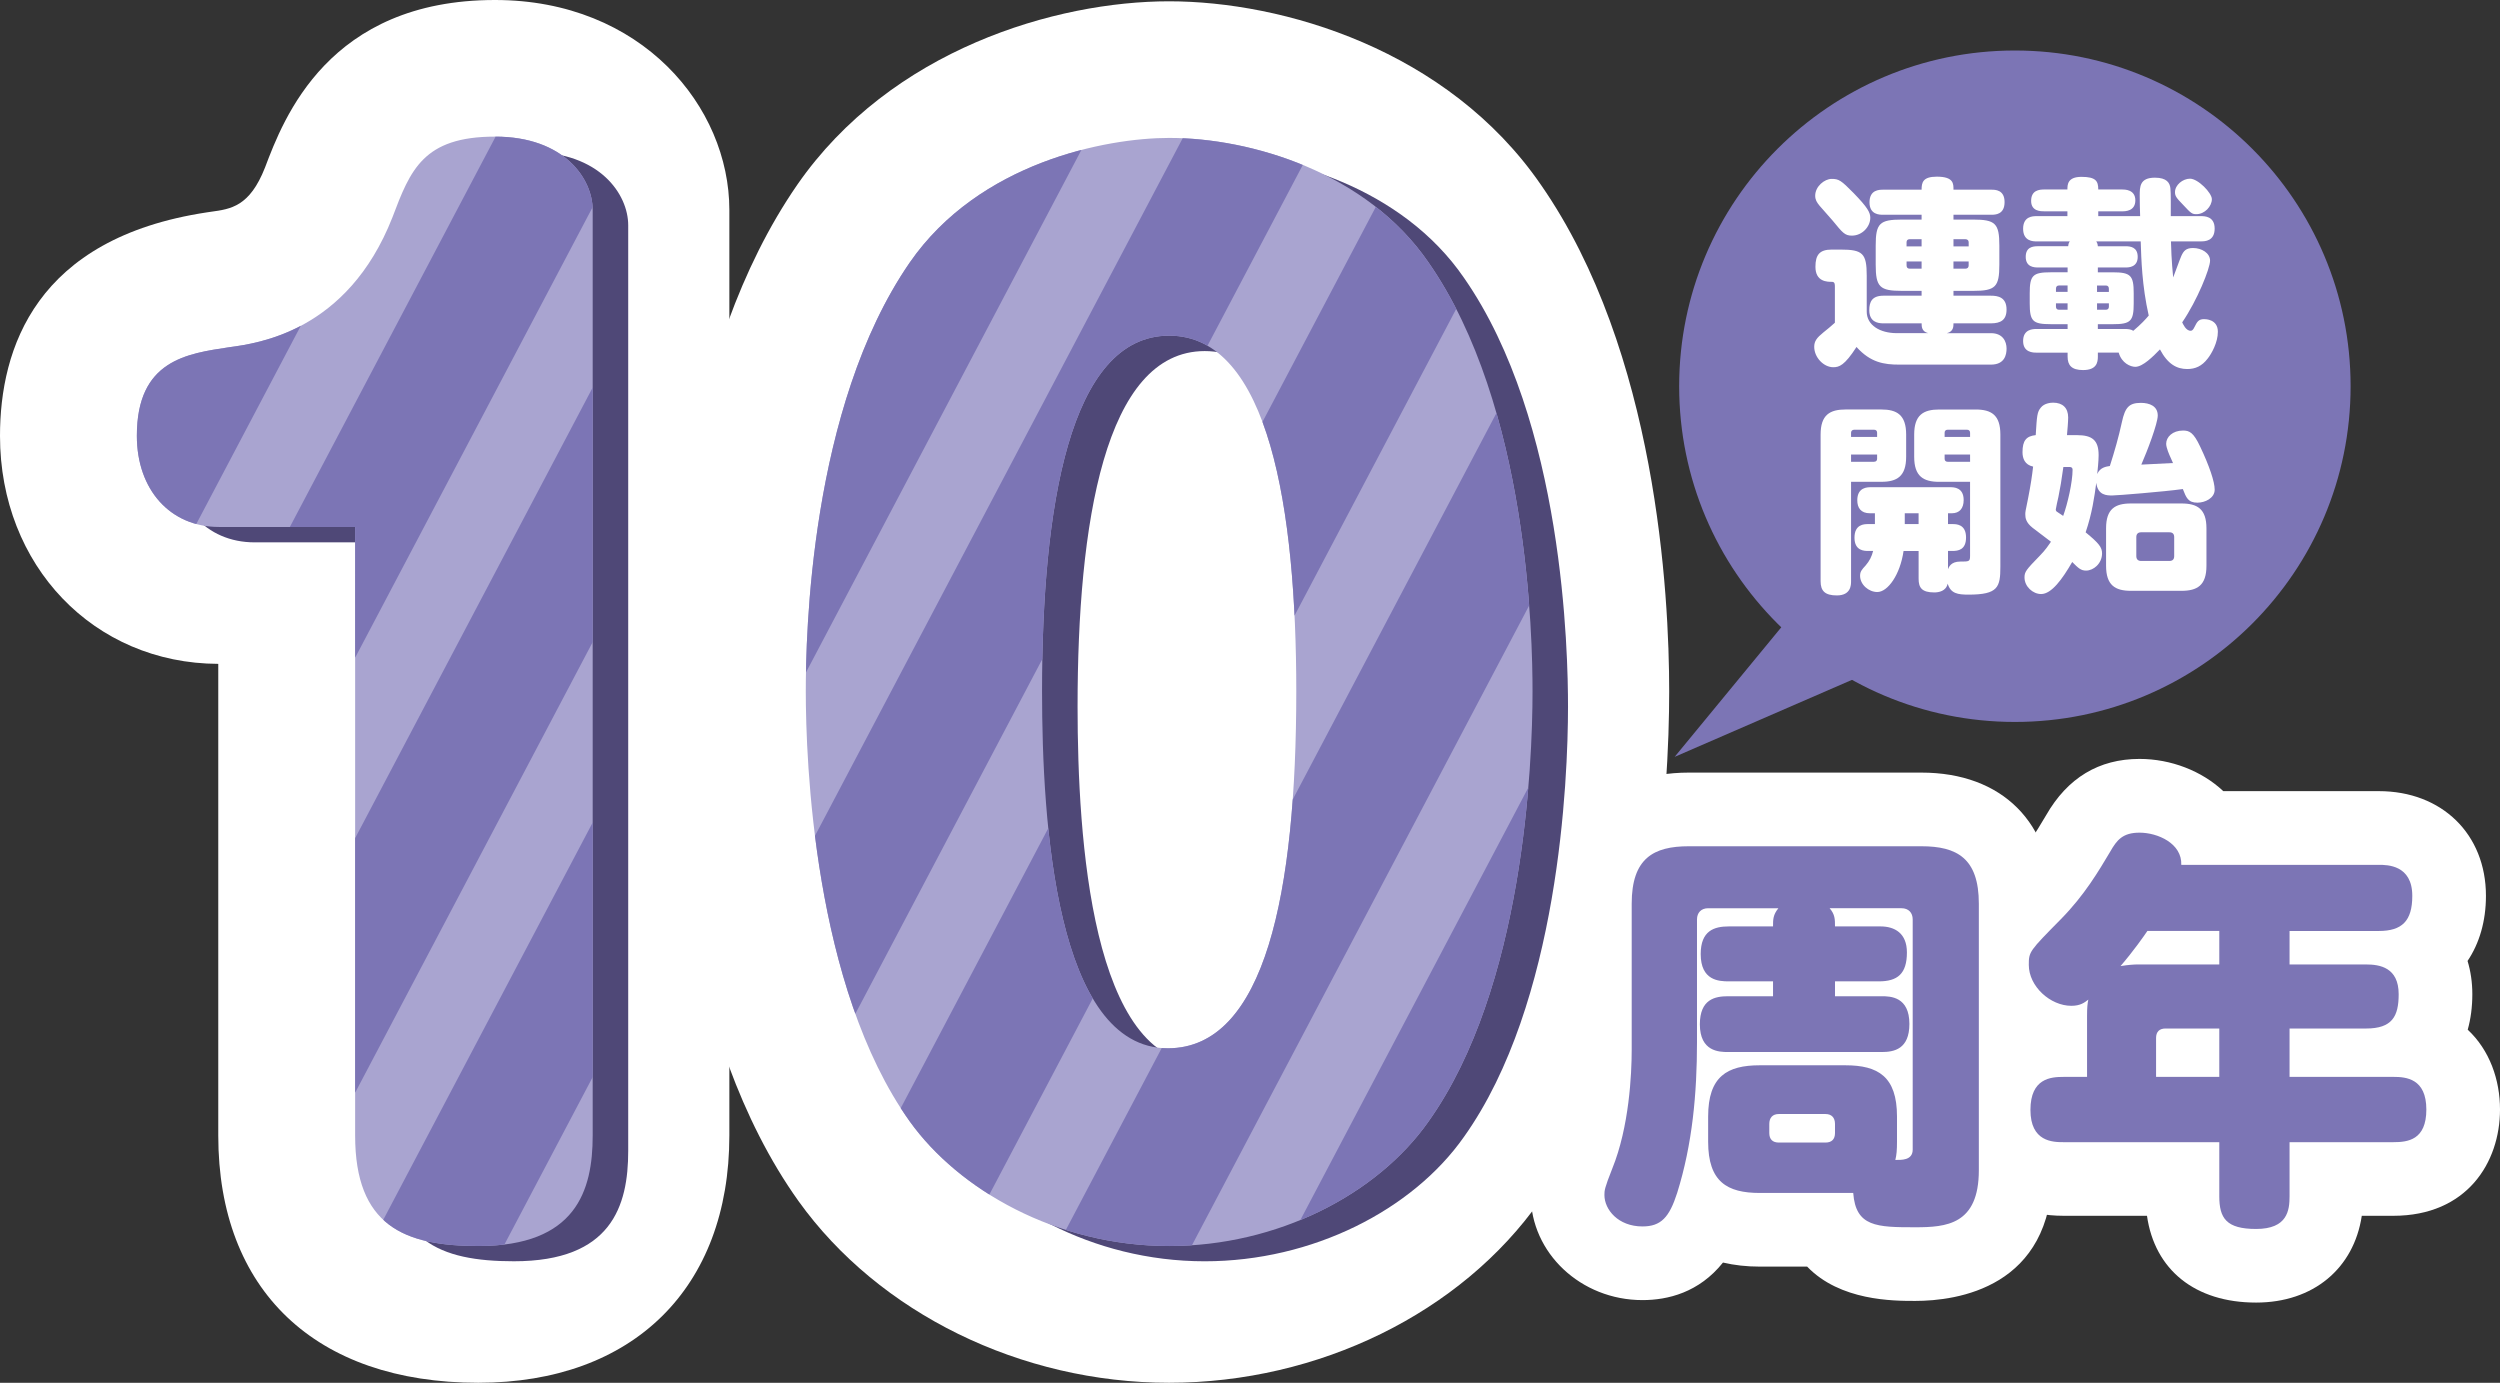 <?xml version="1.0" encoding="utf-8"?>
<!-- Generator: Adobe Illustrator 25.2.1, SVG Export Plug-In . SVG Version: 6.00 Build 0)  -->
<svg version="1.1" id="レイヤー_1" xmlns="http://www.w3.org/2000/svg" xmlns:xlink="http://www.w3.org/1999/xlink" x="0px"
	 y="0px" width="118.797px" height="65.708px" viewBox="0 0 118.797 65.708" style="enable-background:new 0 0 118.797 65.708;"
	 xml:space="preserve">
<rect x="0" y="0" width="118.797" height="65.708" fill="#333333" stroke="none"/>
<style type="text/css">
	.st0{fill:#FFFFFF;}
	.st1{fill:#7C75B5;}
	.st2{fill:#4F4877;}
	.st3{clip-path:url(#SVGID_1_);}
	.st4{fill:#A9A4D0;}
</style>
<g>
	<g>
		<g>
			<g>
				<g>
					<g>
						<path class="st0" d="M10.404,25.046c-2.318,0-3.904-1.77-3.904-4.331c0-3.6,2.38-3.904,4.393-4.21
							c1.342-0.183,5.612-0.731,7.748-6.161c0.854-2.258,1.464-3.844,4.88-3.844c3.294,0,4.637,2.014,4.637,3.478v43.984
							c0,2.623-0.793,5.246-5.43,5.246c-3.538,0-5.856-0.976-5.856-5.246V25.046H10.404z"/>
						<path class="st0" d="M22.728,65.708c-7.737,0-12.356-4.391-12.356-11.746V31.546C4.457,31.528,0,26.878,0,20.715
							c0-4.167,1.705-9.393,9.827-10.623l0.189-0.028c0.963-0.131,1.849-0.251,2.576-2.1C13.471,5.638,15.602,0,23.521,0
							c6.971,0,11.137,5.073,11.137,9.978v43.984C34.658,61.207,30.086,65.708,22.728,65.708z M23.396,54.387L23.396,54.387
							L23.396,54.387z M20.974,18.546h0.684v-0.739C21.44,18.057,21.212,18.304,20.974,18.546z"/>
					</g>
					<g>
						<path class="st0" d="M67.875,12.478c4.758,6.833,4.941,17.875,4.941,20.376c0,3.478-0.428,14.092-4.941,20.437
							c-2.44,3.478-7.199,5.917-12.323,5.917c-5.368,0-10.005-2.684-12.323-5.917c-4.575-6.405-4.941-17.203-4.941-20.437
							c0-2.563,0.184-13.482,4.941-20.376c3.294-4.758,9.334-5.917,12.323-5.917C59.456,6.561,64.946,8.208,67.875,12.478z
							 M49.512,32.854c0,6.283,0.672,16.959,5.979,16.959c4.637,0,6.101-7.442,6.101-16.959c0-8.602-1.281-16.898-6.039-16.898
							C50.793,15.956,49.512,24.191,49.512,32.854z"/>
						<path class="st0" d="M55.552,65.708c-7.043,0-13.789-3.307-17.605-8.629c-5.56-7.783-6.159-19.533-6.159-24.224
							c0-4.583,0.594-16.102,6.092-24.068c4.46-6.441,12.307-8.725,17.673-8.725c5.387,0,13.244,2.285,17.671,8.722
							c5.5,7.916,6.094,19.468,6.094,24.071c0,4.681-0.599,16.408-6.145,24.205C69.437,62.381,62.676,65.708,55.552,65.708z"/>
					</g>
				</g>
			</g>
			<g>
				<g>
					<path class="st0" d="M81.169,54.254v-1.198c0-1.905,0.903-2.435,2.454-2.435h4.065c1.552,0,2.455,0.529,2.455,2.435v1.198
						c0,0.393-0.02,0.628-0.079,0.864c0.256,0,0.825,0.039,0.825-0.491V43.688c0-0.314-0.196-0.53-0.53-0.53h-3.417
						c0.255,0.295,0.255,0.53,0.255,0.864h2.16c0.668,0,1.257,0.314,1.257,1.237c0,1.021-0.451,1.374-1.335,1.374h-2.082v0.707h2.22
						c0.412,0,1.315,0.02,1.315,1.316c0,1.197-0.727,1.335-1.315,1.335h-7.306c-0.412,0-1.336-0.02-1.336-1.315
						c0-1.198,0.727-1.336,1.336-1.336h2.141v-0.707h-2.102c-0.472,0-1.335-0.039-1.335-1.296c0-1.119,0.647-1.315,1.335-1.315
						h2.102c0-0.334,0-0.55,0.255-0.864h-3.338c-0.334,0-0.53,0.216-0.53,0.53v5.832c0,2.436-0.217,4.851-0.943,7.168
						c-0.373,1.159-0.766,1.591-1.649,1.591c-1.158,0-1.807-0.805-1.807-1.492c0-0.216,0-0.314,0.373-1.257
						c0.806-1.983,0.923-4.497,0.923-5.637v-6.951c0-2.16,1.041-2.729,2.711-2.729h11.056c1.688,0,2.729,0.569,2.729,2.729v12.666
						c0,2.593-1.551,2.71-3.024,2.71c-1.826,0-2.827-0.02-2.945-1.63h-4.438C82.072,56.688,81.169,56.158,81.169,54.254z
						 M87.197,53.409c0-0.295-0.157-0.472-0.451-0.472h-2.22c-0.294,0-0.451,0.177-0.451,0.472v0.432
						c0,0.295,0.157,0.452,0.451,0.452h2.22c0.294,0,0.451-0.157,0.451-0.452V53.409z"/>
					<path class="st0" d="M91.007,61.818c-1.044,0-3.566,0-5.133-1.63h-2.251c-0.625,0-1.209-0.066-1.749-0.193
						c-1.142,1.428-2.625,1.784-3.828,1.784c-2.926,0-5.307-2.239-5.307-4.992c0-0.885,0.198-1.482,0.619-2.545
						c0.502-1.237,0.677-3.053,0.677-4.349v-6.951c0-3.842,2.38-6.229,6.211-6.229h11.056c3.843,0,6.229,2.387,6.229,6.229v12.666
						C97.532,61.213,92.969,61.818,91.007,61.818z"/>
				</g>
				<g>
					<path class="st0" d="M113.039,41.096c0.393,0,1.59,0,1.59,1.474c0,1.197-0.49,1.669-1.59,1.669h-4.242v1.591h3.633
						c0.648,0,1.552,0.138,1.552,1.414c0,1.061-0.314,1.63-1.552,1.63h-3.633v2.298h4.929c0.609,0,1.571,0.078,1.571,1.551
						c0,1.453-0.884,1.552-1.571,1.552h-4.929v2.572c0,0.668-0.099,1.552-1.591,1.552c-1.414,0-1.748-0.511-1.748-1.552v-2.572
						h-7.403c-0.511,0-1.571-0.02-1.571-1.532c0-1.512,0.982-1.57,1.571-1.57h1.119v-2.887c0-0.413,0.02-0.59,0.06-0.786
						c-0.177,0.138-0.373,0.295-0.806,0.295c-1.001,0-2.022-0.923-2.022-1.944c0-0.629,0.02-0.648,1.531-2.18
						c1.12-1.14,1.787-2.278,2.337-3.201c0.314-0.55,0.59-0.903,1.395-0.903c0.864,0,2.022,0.511,1.983,1.531H113.039z
						 M102.041,44.238c-0.157,0.235-0.667,0.962-1.276,1.669c0.373-0.059,0.629-0.078,0.864-0.078h3.829v-1.591H102.041z
						 M105.458,51.171v-2.298h-2.553c-0.295,0-0.451,0.157-0.451,0.451v1.847H105.458z"/>
					<path class="st0" d="M107.207,61.897c-2.902,0-4.819-1.556-5.185-4.124h-3.967c-3.503,0-5.071-2.527-5.071-5.032
						c0-0.729,0.131-1.461,0.401-2.132l-1.496,0.235l1.872-2.172c-0.538-0.834-0.855-1.807-0.855-2.824
						c0-2.065,0.849-2.925,2.539-4.637c0.793-0.808,1.296-1.651,1.781-2.467c1.021-1.784,2.513-2.681,4.442-2.681
						c1.489,0,2.958,0.569,3.98,1.531h7.391c2.997,0,5.09,2.045,5.09,4.974c0,1.208-0.312,2.26-0.874,3.095
						c0.148,0.488,0.227,1.017,0.227,1.579c0,0.607-0.075,1.172-0.219,1.688c1.044,0.973,1.534,2.385,1.534,3.791
						c0,2.515-1.568,5.052-5.071,5.052h-1.497C111.852,60.275,109.928,61.897,107.207,61.897z M107.109,54.905l0.098,3.493
						l0.003-3.489c-0.018-0.003-0.036-0.006-0.054-0.009C107.14,54.901,107.125,54.903,107.109,54.905z"/>
				</g>
			</g>
		</g>
		<rect x="48.661" y="18.012" class="st0" width="12.829" height="30.308"/>
	</g>
	<g>
		<path class="st1" d="M81.169,54.254v-1.198c0-1.905,0.903-2.435,2.454-2.435h4.065c1.552,0,2.455,0.529,2.455,2.435v1.198
			c0,0.393-0.02,0.628-0.079,0.864c0.256,0,0.825,0.039,0.825-0.491V43.688c0-0.314-0.196-0.53-0.53-0.53h-3.417
			c0.255,0.295,0.255,0.53,0.255,0.864h2.16c0.668,0,1.257,0.314,1.257,1.237c0,1.021-0.451,1.374-1.335,1.374h-2.082v0.707h2.22
			c0.412,0,1.315,0.02,1.315,1.316c0,1.197-0.727,1.335-1.315,1.335h-7.306c-0.412,0-1.336-0.02-1.336-1.315
			c0-1.198,0.727-1.336,1.336-1.336h2.141v-0.707h-2.102c-0.472,0-1.335-0.039-1.335-1.296c0-1.119,0.647-1.315,1.335-1.315h2.102
			c0-0.334,0-0.55,0.255-0.864h-3.338c-0.334,0-0.53,0.216-0.53,0.53v5.832c0,2.436-0.217,4.851-0.943,7.168
			c-0.373,1.159-0.766,1.591-1.649,1.591c-1.158,0-1.807-0.805-1.807-1.492c0-0.216,0-0.314,0.373-1.257
			c0.806-1.983,0.923-4.497,0.923-5.637v-6.951c0-2.16,1.041-2.729,2.711-2.729h11.056c1.688,0,2.729,0.569,2.729,2.729v12.666
			c0,2.593-1.551,2.71-3.024,2.71c-1.826,0-2.827-0.02-2.945-1.63h-4.438C82.072,56.688,81.169,56.158,81.169,54.254z
			 M87.197,53.409c0-0.295-0.157-0.472-0.451-0.472h-2.22c-0.294,0-0.451,0.177-0.451,0.472v0.432c0,0.295,0.157,0.452,0.451,0.452
			h2.22c0.294,0,0.451-0.157,0.451-0.452V53.409z"/>
		<path class="st1" d="M113.039,41.096c0.393,0,1.59,0,1.59,1.474c0,1.197-0.49,1.669-1.59,1.669h-4.242v1.591h3.633
			c0.648,0,1.552,0.138,1.552,1.414c0,1.061-0.314,1.63-1.552,1.63h-3.633v2.298h4.929c0.609,0,1.571,0.078,1.571,1.551
			c0,1.453-0.884,1.552-1.571,1.552h-4.929v2.572c0,0.668-0.099,1.552-1.591,1.552c-1.414,0-1.748-0.511-1.748-1.552v-2.572h-7.403
			c-0.511,0-1.571-0.02-1.571-1.532c0-1.512,0.982-1.57,1.571-1.57h1.119v-2.887c0-0.413,0.02-0.59,0.06-0.786
			c-0.177,0.138-0.373,0.295-0.806,0.295c-1.001,0-2.022-0.923-2.022-1.944c0-0.629,0.02-0.648,1.531-2.18
			c1.12-1.14,1.787-2.278,2.337-3.201c0.314-0.55,0.59-0.903,1.395-0.903c0.864,0,2.022,0.511,1.983,1.531H113.039z M102.041,44.238
			c-0.157,0.235-0.667,0.962-1.276,1.669c0.373-0.059,0.629-0.078,0.864-0.078h3.829v-1.591H102.041z M105.458,51.171v-2.298h-2.553
			c-0.295,0-0.451,0.157-0.451,0.451v1.847H105.458z"/>
	</g>
	<g>
		<g>
			<path class="st2" d="M12.098,25.772c-2.318,0-3.904-1.77-3.904-4.331c0-3.6,2.38-3.904,4.393-4.21
				c1.342-0.183,5.612-0.731,7.748-6.161c0.854-2.258,1.464-3.844,4.88-3.844c3.294,0,4.637,2.014,4.637,3.478v43.984
				c0,2.623-0.793,5.246-5.43,5.246c-3.538,0-5.856-0.976-5.856-5.246V25.772H12.098z"/>
			<path class="st2" d="M69.569,13.205c4.758,6.833,4.941,17.875,4.941,20.376c0,3.478-0.428,14.092-4.941,20.437
				c-2.44,3.478-7.199,5.917-12.323,5.917c-5.368,0-10.005-2.684-12.323-5.917c-4.575-6.405-4.941-17.203-4.941-20.437
				c0-2.563,0.184-13.482,4.941-20.376c3.294-4.758,9.334-5.917,12.323-5.917C61.15,7.288,66.64,8.934,69.569,13.205z
				 M51.205,33.581c0,6.283,0.672,16.959,5.979,16.959c4.637,0,6.101-7.442,6.101-16.959c0-8.602-1.281-16.898-6.039-16.898
				C52.486,16.683,51.205,24.918,51.205,33.581z"/>
		</g>
	</g>
	<g>
		<defs>
			<path id="SVGID_3_" d="M10.408,25.041c-2.319,0-3.905-1.77-3.905-4.332c0-3.599,2.38-3.905,4.394-4.21
				c1.342-0.183,5.613-0.732,7.748-6.163c0.854-2.258,1.465-3.844,4.881-3.844c3.295,0,4.638,2.014,4.638,3.478v43.993
				c0,2.623-0.794,5.247-5.431,5.247c-3.539,0-5.857-0.976-5.857-5.247V25.041H10.408z M67.882,12.472
				c4.759,6.834,4.942,17.878,4.942,20.379c0,3.478-0.427,14.094-4.942,20.44c-2.441,3.478-7.2,5.919-12.325,5.919
				c-5.369,0-10.006-2.685-12.325-5.919c-4.576-6.407-4.942-17.206-4.942-20.44c0-2.563,0.183-13.485,4.942-20.379
				c3.295-4.759,9.336-5.918,12.325-5.918C59.462,6.554,64.953,8.201,67.882,12.472z M49.517,32.851
				c0,6.284,0.671,16.962,5.98,16.962c4.637,0,6.101-7.444,6.101-16.962c0-8.603-1.281-16.901-6.04-16.901
				S49.517,24.187,49.517,32.851z"/>
		</defs>
		<clipPath id="SVGID_1_">
			<use xlink:href="#SVGID_3_"  style="overflow:visible;"/>
		</clipPath>
		<g class="st3">
			<rect x="5.752" y="-1.082" class="st4" width="69.358" height="63.262"/>
			<path class="st1" d="M-24.113-15.014L-82.188,95.159l-4.99-2.63l58.075-110.172L-24.113-15.014z M-18.207-17.644L-76.282,92.528
				l4.99,2.63l58.075-110.172L-18.207-17.644z M14.482-17.644L-43.593,92.528l4.99,2.63L19.472-15.014L14.482-17.644z
				 M-7.311-17.644L-65.386,92.528l4.99,2.63L-2.321-15.014L-7.311-17.644z M3.585-17.644L-54.489,92.528l4.99,2.63L8.575-15.014
				L3.585-17.644z M-61.793-17.644l-58.075,110.172l4.99,2.63l58.075-110.172L-61.793-17.644z M-50.896-17.644l-58.075,110.172
				l4.99,2.63l58.075-110.172L-50.896-17.644z M-40-17.644L-98.075,92.528l4.99,2.63L-35.01-15.014L-40-17.644z M68.963-17.644
				L10.889,92.528l4.99,2.63L73.953-15.014L68.963-17.644z M90.756-17.644L32.681,92.528l4.99,2.63L95.746-15.014L90.756-17.644z
				 M79.86-17.644L21.785,92.528l4.99,2.63L84.85-15.014L79.86-17.644z M25.378-17.644L-32.697,92.528l4.99,2.63L30.368-15.014
				L25.378-17.644z M101.652-17.644L43.577,92.528l4.99,2.63l58.075-110.172L101.652-17.644z M36.274-17.644L-21.8,92.528l4.99,2.63
				L41.264-15.014L36.274-17.644z M58.067-17.644L-0.008,92.528l4.99,2.63L63.057-15.014L58.067-17.644z M47.171-17.644
				L-10.904,92.528l4.99,2.63L52.161-15.014L47.171-17.644z"/>
		</g>
	</g>
</g>
<g>
	<circle class="st1" cx="95.745" cy="18.353" r="15.953"/>
	<polygon class="st1" points="85.648,28.588 79.576,35.966 90.906,31.045 	"/>
</g>
<g>
	<path class="st0" d="M89.503,15.366c-0.305,0-0.677-0.086-0.677-0.629c0-0.399,0.134-0.686,0.677-0.686h1.809v-0.229h-0.933
		c-1.057,0-1.248-0.181-1.248-1.247v-0.904c0-1.057,0.182-1.237,1.248-1.237h0.933v-0.229h-1.828c-0.171,0-0.647,0-0.647-0.591
		c0-0.6,0.467-0.6,0.647-0.6h1.828c0-0.343,0.058-0.619,0.724-0.619c0.81,0,0.791,0.343,0.791,0.619h1.799
		c0.182,0,0.629,0,0.629,0.59c0,0.591-0.438,0.601-0.629,0.601h-1.799v0.229h0.933c1.057,0,1.247,0.181,1.247,1.237v0.904
		c0,1.058-0.181,1.247-1.247,1.247h-0.933v0.229h1.78c0.323,0,0.742,0.067,0.742,0.657c0,0.505-0.285,0.657-0.742,0.657h-1.78
		c0,0.152,0,0.391-0.314,0.467h2.095c0.562,0,0.742,0.391,0.742,0.732c0,0.286-0.085,0.762-0.742,0.762h-4.361
		c-0.714,0-1.361-0.095-2.028-0.838c-0.57,0.886-0.828,0.962-1.104,0.962c-0.457,0-0.905-0.466-0.905-0.971
		c0-0.267,0.124-0.429,0.429-0.677c0.124-0.095,0.419-0.342,0.553-0.466v-1.714c0-0.105,0-0.229-0.134-0.229
		c-0.229,0-0.79,0-0.79-0.715c0-0.57,0.199-0.818,0.771-0.818h0.428c1.048,0,1.238,0.181,1.238,1.238v1.713
		c0,0.639,0.628,1.02,1.428,1.02h1.495c-0.314-0.076-0.314-0.314-0.314-0.467H89.503z M88.084,9.177
		c0.666,0.686,0.79,0.924,0.79,1.172c0,0.419-0.381,0.848-0.876,0.848c-0.333,0-0.438-0.134-0.914-0.715
		c-0.095-0.114-0.533-0.609-0.619-0.704c-0.133-0.162-0.209-0.286-0.209-0.477c0-0.447,0.447-0.8,0.781-0.8
		C87.379,8.501,87.485,8.567,88.084,9.177z M91.312,11.71v-0.343H90.74c-0.095,0-0.143,0.058-0.143,0.143v0.2H91.312z
		 M91.312,12.424h-0.714v0.19c0,0.096,0.048,0.152,0.143,0.152h0.571V12.424z M92.826,11.71h0.723v-0.2
		c0-0.085-0.057-0.143-0.152-0.143h-0.57V11.71z M92.826,12.424v0.343h0.57c0.096,0,0.152-0.057,0.152-0.152v-0.19H92.826z"/>
	<path class="st0" d="M99.688,16.757v0.189c0,0.286-0.067,0.639-0.705,0.639c-0.543,0-0.733-0.229-0.733-0.639v-0.189h-1.476
		c-0.152,0-0.638,0-0.638-0.553c0-0.562,0.466-0.571,0.638-0.571h1.476v-0.229h-0.81c-0.847,0-0.99-0.143-0.99-0.99v-0.485
		c0-0.838,0.144-0.99,0.99-0.99h0.81V12.71H96.84c-0.181,0-0.58-0.02-0.58-0.505c0-0.447,0.313-0.505,0.58-0.505h1.438
		c0.01-0.114,0.029-0.162,0.076-0.229h-1.58c-0.152,0-0.638,0-0.638-0.6c0-0.59,0.457-0.6,0.638-0.6h1.467v-0.229h-1.096
		c-0.171,0-0.628,0-0.628-0.495c0-0.505,0.381-0.543,0.628-0.543h1.096c0-0.219,0-0.6,0.666-0.6c0.686,0,0.8,0.2,0.8,0.6h1.133
		c0.124,0,0.629,0,0.629,0.515c0,0.514-0.467,0.523-0.629,0.523h-1.133v0.229h1.99c-0.01-0.267-0.02-0.667-0.02-0.962
		c0-0.438,0-0.866,0.724-0.866c0.571,0,0.705,0.257,0.733,0.495c0.028,0.181,0.019,1.085,0.019,1.333h1.438
		c0.161,0,0.647,0,0.647,0.59c0,0.6-0.467,0.609-0.647,0.609h-1.429c0.02,0.904,0.096,1.619,0.105,1.714
		c0.066-0.161,0.323-0.886,0.39-1.028c0.104-0.229,0.22-0.371,0.553-0.371c0.409,0,0.81,0.238,0.81,0.6
		c0,0.371-0.609,1.886-1.324,2.933c0.038,0.076,0.172,0.4,0.4,0.4c0.057,0,0.114-0.028,0.181-0.172
		c0.124-0.247,0.19-0.381,0.457-0.381c0.066,0,0.657,0,0.657,0.601c0,0.504-0.295,1.037-0.486,1.275
		c-0.275,0.361-0.59,0.495-0.971,0.495c-0.495,0-0.924-0.229-1.295-0.933c-0.314,0.323-0.81,0.828-1.171,0.828
		c-0.229,0-0.647-0.172-0.79-0.676H99.688z M98.249,13.871v-0.305H97.84c-0.096,0-0.143,0.058-0.143,0.152v0.152H98.249z
		 M98.249,14.414h-0.552v0.162c0,0.085,0.047,0.143,0.143,0.143h0.409V14.414z M100.973,15.633c0.133,0,0.285,0.01,0.399,0.086
		c0.372-0.314,0.591-0.553,0.733-0.724c-0.324-1.429-0.353-2.695-0.381-3.523h-2.113c0.037,0.058,0.066,0.105,0.076,0.229h1.313
		c0.229,0,0.581,0.038,0.581,0.505c0,0.485-0.41,0.505-0.581,0.505h-1.313v0.229h0.714c0.847,0,0.99,0.152,0.99,0.99v0.485
		c0,0.848-0.144,0.99-0.99,0.99h-0.714v0.229H100.973z M99.649,13.871h0.562v-0.152c0-0.095-0.048-0.152-0.143-0.152h-0.42V13.871z
		 M99.649,14.414v0.305h0.42c0.095,0,0.143-0.058,0.143-0.143v-0.162H99.649z M105.105,9.463c0,0.343-0.343,0.714-0.733,0.714
		c-0.209,0-0.257-0.038-0.628-0.438c-0.323-0.334-0.391-0.419-0.391-0.609c0-0.343,0.372-0.639,0.714-0.639
		C104.447,8.491,105.105,9.168,105.105,9.463z"/>
	<path class="st0" d="M87.96,27.618c0,0.172,0,0.676-0.676,0.676c-0.571,0-0.771-0.219-0.771-0.676v-6.97
		c0-0.933,0.438-1.19,1.19-1.19h1.695c0.742,0,1.18,0.258,1.18,1.19v1.057c0,0.934-0.438,1.19-1.18,1.19H87.96V27.618z
		 M89.198,20.763v-0.2c0-0.085-0.048-0.143-0.144-0.143h-0.942c-0.095,0-0.152,0.058-0.152,0.143v0.2H89.198z M89.198,21.6H87.96
		v0.343h1.086c0.104,0,0.152-0.058,0.152-0.143V21.6z M90.455,26.181c-0.162,1.133-0.752,1.951-1.248,1.951
		c-0.409,0-0.818-0.352-0.818-0.771c0-0.2,0.076-0.286,0.267-0.495c0.181-0.21,0.286-0.419,0.353-0.686H88.77
		c-0.172,0-0.647,0-0.647-0.629c0-0.638,0.457-0.647,0.647-0.647h0.324v-0.514h-0.238c-0.438,0-0.6-0.267-0.6-0.619
		c0-0.619,0.485-0.619,0.646-0.619h3.771c0.161,0,0.638,0,0.638,0.609c0,0.4-0.2,0.629-0.562,0.629h-0.182v0.514h0.21
		c0.181,0,0.647,0,0.647,0.638c0,0.591-0.381,0.639-0.647,0.639h-0.21v0.866c0.038-0.095,0.134-0.362,0.581-0.362
		c0.419,0,0.467,0,0.467-0.266v-3.523H92.15c-0.752,0-1.19-0.257-1.19-1.19v-1.057c0-0.933,0.438-1.19,1.19-1.19h1.724
		c0.752,0,1.181,0.258,1.181,1.19v6.274c0,0.98-0.104,1.333-1.514,1.333c-0.505,0-0.848-0.048-0.99-0.523
		c-0.076,0.362-0.429,0.419-0.638,0.419c-0.591,0-0.743-0.229-0.743-0.647v-1.323H90.455z M91.169,24.904v-0.514h-0.657v0.514
		H91.169z M92.406,20.763h1.21v-0.2c0-0.085-0.048-0.143-0.144-0.143H92.55c-0.096,0-0.144,0.058-0.144,0.143V20.763z M92.406,21.6
		v0.2c0,0.085,0.048,0.143,0.144,0.143h1.066V21.6H92.406z"/>
	<path class="st0" d="M98.697,20.677c0.742,0,1.027,0.258,1.027,0.952c0,0.286-0.047,0.705-0.066,0.896
		c0.134-0.314,0.419-0.353,0.6-0.381c0.22-0.686,0.42-1.381,0.572-2.086c0.152-0.704,0.342-0.914,0.904-0.914
		c0.409,0,0.8,0.152,0.8,0.601c0,0.381-0.505,1.704-0.781,2.333c0.485-0.02,1.019-0.048,1.505-0.076
		c-0.029-0.067-0.058-0.134-0.114-0.258c-0.058-0.123-0.21-0.467-0.21-0.656c0-0.324,0.305-0.629,0.8-0.629
		c0.296,0,0.495,0.076,0.819,0.771c0.438,0.924,0.686,1.666,0.686,2.037c0,0.41-0.467,0.619-0.819,0.619
		c-0.447,0-0.533-0.238-0.694-0.647c-0.886,0.124-3.133,0.305-3.352,0.305c-0.258,0-0.686,0-0.762-0.6
		c-0.086,0.657-0.2,1.456-0.505,2.352c0.638,0.523,0.78,0.714,0.78,1c0,0.476-0.399,0.818-0.762,0.818
		c-0.247,0-0.371-0.124-0.656-0.409c-0.467,0.81-0.981,1.523-1.477,1.523c-0.391,0-0.79-0.353-0.79-0.79
		c0-0.267,0.076-0.362,0.724-1.028c0.276-0.276,0.447-0.543,0.533-0.667c-0.143-0.114-0.752-0.571-0.876-0.666
		c-0.314-0.248-0.343-0.467-0.343-0.638c0-0.105,0-0.124,0.133-0.762c0.124-0.629,0.191-1.086,0.238-1.505
		c-0.399-0.086-0.504-0.391-0.504-0.686c0-0.552,0.181-0.762,0.628-0.81c0.058-0.933,0.066-1.095,0.247-1.313
		c0.162-0.2,0.457-0.229,0.581-0.229c0.448,0,0.714,0.247,0.714,0.704c0,0.19-0.037,0.629-0.057,0.838H98.697z M98.049,22.19
		c-0.085,0.619-0.152,1.02-0.237,1.429c-0.02,0.086-0.124,0.543-0.124,0.591c0,0.037,0.01,0.066,0.038,0.095
		c0,0,0.276,0.181,0.314,0.21c0.209-0.572,0.447-1.609,0.447-2.2c0-0.085-0.058-0.124-0.134-0.124H98.049z M104.848,26.885
		c0,0.934-0.438,1.19-1.19,1.19h-2.399c-0.752,0-1.181-0.267-1.181-1.19v-1.78c0-0.924,0.429-1.181,1.181-1.181h2.399
		c0.753,0,1.19,0.257,1.19,1.181V26.885z M103.315,25.523c0-0.152-0.076-0.229-0.229-0.229h-1.342c-0.144,0-0.229,0.076-0.229,0.229
		v0.904c0,0.152,0.085,0.229,0.229,0.229h1.342c0.152,0,0.229-0.076,0.229-0.229V25.523z"/>
</g>
</svg>
